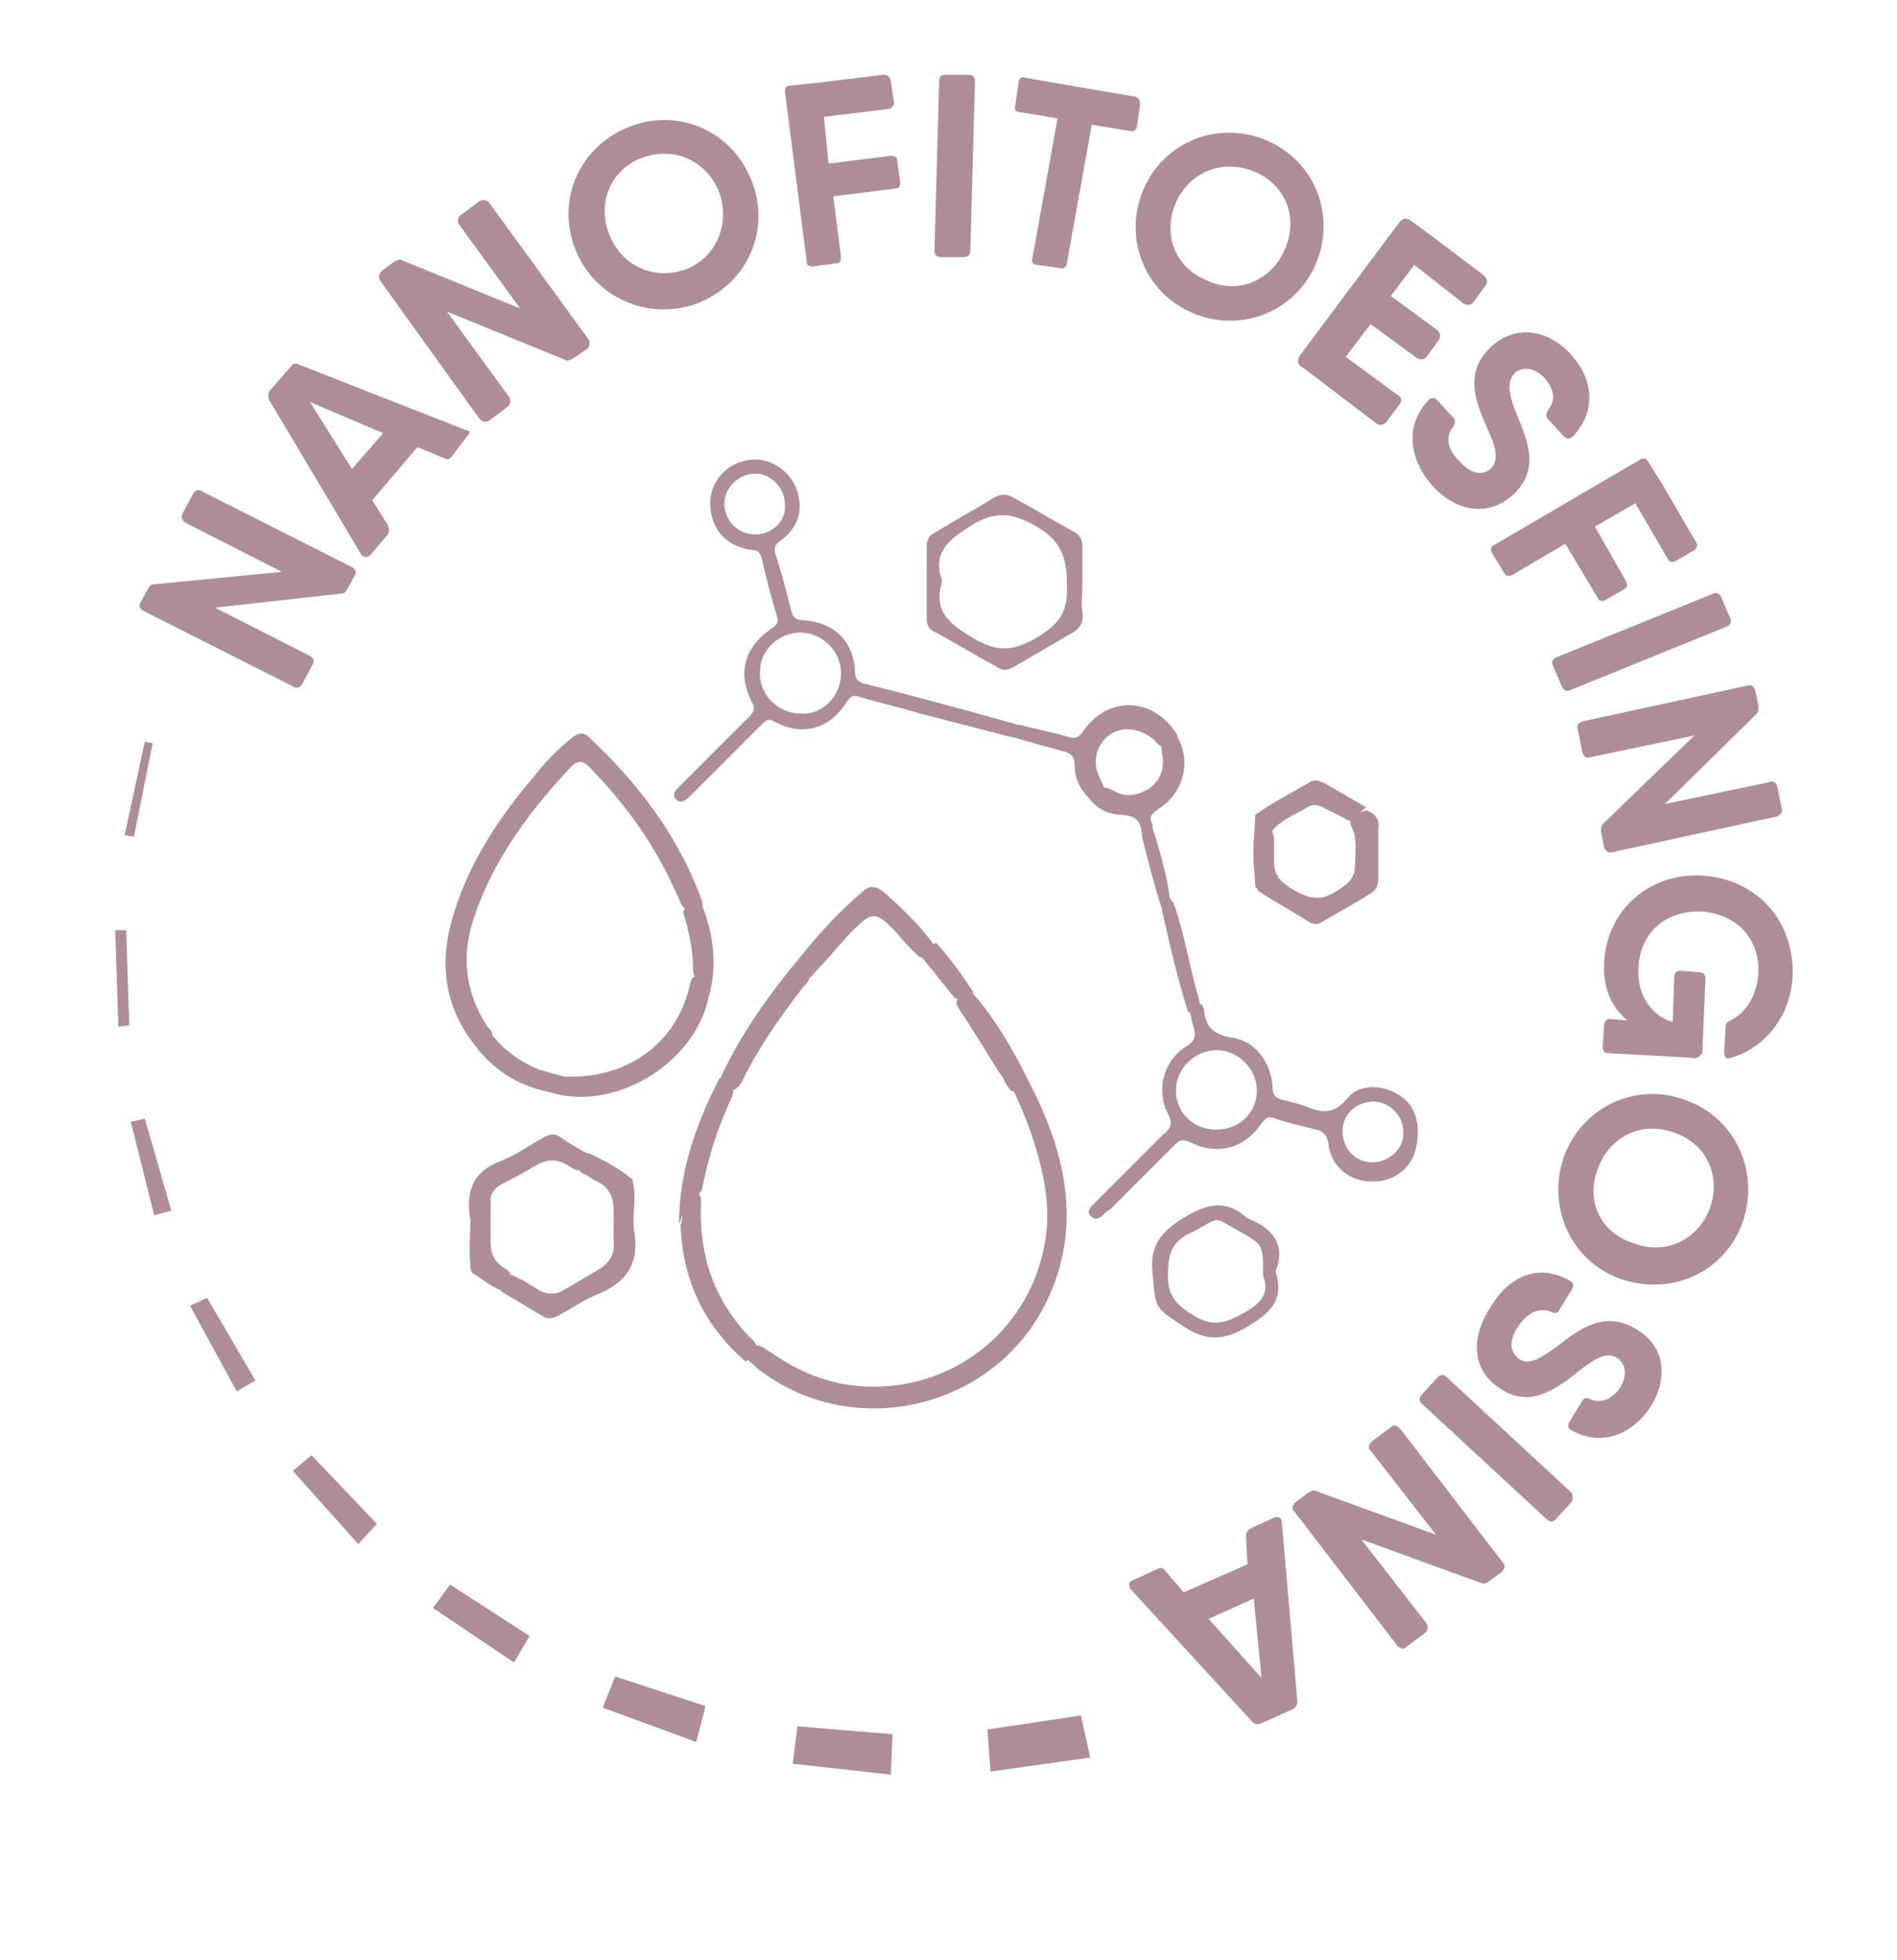 <svg xmlns="http://www.w3.org/2000/svg" xmlns:xlink="http://www.w3.org/1999/xlink" id="Layer_1" x="0px" y="0px" width="121.8px" height="125.8px" viewBox="0 0 121.8 125.8" xml:space="preserve"> <g> <g> <path fill="#AF8C9A" d="M11.7,33l0.7-1.3c0.1-0.2,0.3-0.3,0.5-0.2l9.7,4.9c0.2,0.1,0.3,0.3,0.2,0.5l-0.5,0.9 c-0.1,0.2-0.2,0.3-0.4,0.3L13.8,39l6.1,3.1c0.2,0.1,0.3,0.3,0.2,0.5l-0.7,1.3c-0.1,0.2-0.3,0.3-0.5,0.2l-9.7-4.9 C9,39.1,8.9,38.9,9,38.7l0.5-0.9c0.1-0.2,0.2-0.3,0.4-0.3l8.2-0.8L12,33.6C11.7,33.4,11.6,33.3,11.7,33"></path> <path fill="#AF8C9A" d="M30,28l-1,1.3c-0.1,0.2-0.3,0.2-0.5,0.1l-1.7-0.7l-2.9,3.4l1,1.6c0.1,0.2,0.1,0.4,0,0.6l-1.1,1.3 c-0.2,0.2-0.4,0.2-0.6,0l-5.9-9.9c-0.1-0.2-0.1-0.4,0-0.6l1.4-1.6c0.1-0.2,0.3-0.2,0.5-0.1l10.7,4.2C30.2,27.6,30.2,27.8,30,28 M24.6,27.8l-4.7-2l2.7,4.3L24.6,27.8z"></path> <path fill="#AF8C9A" d="M29.6,13.8l1.2-0.9c0.2-0.1,0.4-0.1,0.6,0.1l6.4,8.8c0.1,0.2,0.1,0.4-0.1,0.6L36.8,23 c-0.2,0.1-0.4,0.2-0.5,0.1L28.7,20l4,5.5c0.1,0.2,0.1,0.4-0.1,0.6L31.4,27c-0.2,0.1-0.4,0.1-0.6-0.1L24.4,18 c-0.1-0.2-0.1-0.4,0.1-0.6l0.8-0.6c0.2-0.1,0.4-0.2,0.5-0.1l7.6,3.1l-4-5.5C29.4,14.1,29.4,13.9,29.6,13.8"></path> <path fill="#AF8C9A" d="M36.9,15.9c-1.2-3.2,0.4-6.6,3.6-7.8c3.2-1.2,6.6,0.4,7.8,3.6s-0.4,6.6-3.6,7.8 C41.6,20.6,38.1,19.1,36.9,15.9 M46.2,12.4c-0.8-2.1-2.9-3-4.9-2.3s-3,2.8-2.2,4.9s2.9,3,4.9,2.3C45.9,16.6,46.9,14.5,46.2,12.4"></path> <path fill="#AF8C9A" d="M57.2,5.2l0.2,1.4C57.4,6.8,57.2,7,57,7l-4.1,0.5l0.3,3l4-0.5c0.3,0,0.4,0.1,0.4,0.3l0.2,1.4 c0,0.3-0.1,0.4-0.3,0.4l-4,0.5l0.5,3.9c0,0.3-0.1,0.4-0.3,0.4l-1.5,0.2c-0.3,0-0.4-0.1-0.4-0.3L50.4,5.9c0-0.3,0.1-0.4,0.3-0.4 l1.9-0.2l4.1-0.5C57,4.8,57.1,4.9,57.2,5.2"></path> <path fill="#AF8C9A" d="M60.7,4.8h1.5c0.3,0,0.4,0.2,0.4,0.4l-0.3,10.9c0,0.3-0.2,0.4-0.4,0.4h-1.5c-0.3,0-0.4-0.2-0.4-0.4 l0.3-10.9C60.3,5,60.4,4.8,60.7,4.8"></path> <path fill="#AF8C9A" d="M73.2,6.7L73,8.1c0,0.2-0.2,0.4-0.5,0.3L70.1,8l-1.6,8.9c0,0.2-0.2,0.4-0.5,0.3L66.6,17 c-0.3,0-0.4-0.2-0.3-0.5l1.6-8.9l-2.4-0.4c-0.3,0-0.4-0.2-0.3-0.5l0.2-1.4c0-0.3,0.2-0.4,0.5-0.3l4.6,0.8l2.4,0.4 C73.1,6.3,73.2,6.4,73.2,6.7"></path> <path fill="#AF8C9A" d="M73.4,12.2c1.3-3.1,4.8-4.5,7.9-3.2s4.5,4.8,3.2,7.9s-4.8,4.5-7.9,3.2C73.5,18.8,72.1,15.3,73.4,12.2 M82.5,16c0.9-2.1,0-4.2-2-5s-4.1,0-5,2c-0.9,2.1,0,4.2,2,5C79.4,18.9,81.6,18.1,82.5,16"></path> <path fill="#AF8C9A" d="M89.9,25.9L89,27.1c-0.2,0.2-0.4,0.2-0.6,0.1l-4.6-3.5l-0.3-0.2c-0.2-0.2-0.2-0.3-0.1-0.6l6.5-8.7 c0.2-0.2,0.4-0.2,0.6-0.1l1.5,1.1l3.3,2.5c0.2,0.2,0.2,0.4,0.1,0.6l-0.8,1.1c-0.2,0.2-0.4,0.2-0.6,0.1L90.8,17l-1.5,2l3,2.2 c0.2,0.2,0.2,0.4,0.1,0.6l-0.8,1.1c-0.2,0.2-0.4,0.2-0.6,0.1l-3-2.2l-1.6,2.1l3.4,2.5C90,25.5,90,25.7,89.9,25.9"></path> <path fill="#AF8C9A" d="M91.7,25.7c0.2-0.2,0.4-0.2,0.6,0l1,1.1c0.2,0.2,0.1,0.4,0,0.6c-0.5,0.6-0.4,1.4,0.4,2.2 c0.8,0.9,1.5,0.9,2,0.5c0.6-0.6,0.3-1.5-0.2-2.6c-0.7-1.6-1.6-3.6,0.3-5.3c1.7-1.5,3.8-0.9,5.1,0.6c1.3,1.4,1.7,3.5,0.1,5.2 c-0.2,0.2-0.4,0.2-0.6,0l-1-1.1c-0.2-0.2-0.1-0.4,0-0.6c0.5-0.6,0.4-1.3-0.2-2s-1.4-0.8-1.9-0.4c-0.6,0.6-0.4,1.4,0,2.5 c0.7,1.7,1.7,3.7-0.2,5.4c-1.7,1.5-3.8,0.9-5.2-0.7C90.6,29.6,90.1,27.4,91.7,25.7"></path> <path fill="#AF8C9A" d="M108.8,35.3l-1.2,0.7c-0.2,0.1-0.4,0.1-0.5-0.1l-2.1-3.6l-2.6,1.5l2,3.5c0.1,0.2,0.1,0.4-0.1,0.5l-1.2,0.7 c-0.2,0.1-0.4,0.1-0.5-0.1l-2.1-3.5l-3.4,2c-0.2,0.1-0.4,0.1-0.5-0.1l-0.8-1.3c-0.1-0.2-0.1-0.4,0.1-0.5l9.4-5.5 c0.2-0.1,0.4-0.1,0.5,0.1l1,1.6l2.1,3.6C109,34.9,109,35.1,108.8,35.3"></path> <path fill="#AF8C9A" d="M110.5,38.3l0.6,1.4c0.1,0.2,0,0.4-0.2,0.5l-10.1,4.1c-0.2,0.1-0.4,0-0.5-0.2l-0.6-1.4 c-0.1-0.2,0-0.4,0.2-0.5l10.1-4.1C110.2,38,110.4,38.1,110.5,38.3"></path> <path fill="#AF8C9A" d="M114.1,50.4l0.3,1.5c0.1,0.2-0.1,0.4-0.3,0.5l-10.6,2.3c-0.2,0.1-0.4-0.1-0.5-0.3l-0.2-1 c0-0.2,0-0.4,0.1-0.5l5.9-5.7l-6.7,1.4c-0.3,0.1-0.4-0.1-0.5-0.3l-0.3-1.5c-0.1-0.3,0.1-0.4,0.3-0.5l10.6-2.3 c0.3-0.1,0.4,0.1,0.5,0.3l0.2,1c0,0.2,0,0.4-0.1,0.5l-5.9,5.8l6.7-1.4C113.8,50.1,114,50.2,114.1,50.4"></path> <path fill="#AF8C9A" d="M108.7,67.9l-1.6-0.1l-3.8-0.2c-0.3,0-0.4-0.2-0.4-0.4l0.1-1.4c0-0.3,0.2-0.4,0.4-0.4l1.1,0.1 c-1.1-0.9-1.6-2.2-1.5-3.8c0.2-3.3,2.9-5.7,6.3-5.5s5.9,2.8,5.8,6.4c-0.1,2.6-1.8,4.7-4,5.3c-0.3,0.1-0.4-0.1-0.4-0.4l0.1-1.6 c0-0.2,0.1-0.3,0.3-0.4c1-0.5,1.7-1.6,1.8-3c0.1-2.3-1.4-3.8-3.6-4c-2.4-0.1-4,1.4-4.1,3.6c-0.1,1.5,0.6,3,2.2,3.5l0.1-2.9 c0-0.3,0.2-0.4,0.4-0.4l1.2,0.1c0.3,0,0.4,0.2,0.4,0.4l-0.2,4.8C109.1,67.8,108.9,68,108.7,67.9"></path> <path fill="#AF8C9A" d="M108.2,70.6c3.2,1.1,4.8,4.6,3.7,7.8c-1.1,3.2-4.5,4.8-7.8,3.7c-3.2-1.1-4.8-4.6-3.7-7.8 C101.5,71.1,105,69.4,108.2,70.6 M104.9,79.8c2.1,0.8,4.2-0.3,4.9-2.3c0.7-2-0.2-4.1-2.3-4.8c-2.1-0.8-4.2,0.3-4.9,2.3 C101.8,77,102.7,79.1,104.9,79.8"></path> <path fill="#AF8C9A" d="M100.8,82.2c0.2,0.1,0.3,0.3,0.1,0.6l-0.8,1.3c-0.1,0.2-0.3,0.2-0.5,0.1c-0.7-0.3-1.5,0-2.1,0.9 c-0.7,1-0.5,1.7,0,2.1c0.7,0.5,1.5-0.1,2.5-0.8c1.4-1.1,3.1-2.4,5.2-1c1.9,1.2,1.8,3.4,0.7,5c-1.1,1.6-3,2.5-5,1.4 c-0.2-0.1-0.3-0.3-0.1-0.6l0.8-1.3c0.1-0.2,0.3-0.2,0.5-0.1c0.7,0.3,1.4,0,1.9-0.7c0.5-0.8,0.4-1.5-0.1-1.9 c-0.7-0.5-1.5,0-2.4,0.7c-1.4,1.1-3.2,2.6-5.2,1.2c-1.9-1.2-1.8-3.4-0.6-5.2C96.8,82,98.7,81,100.8,82.2"></path> <path fill="#AF8C9A" d="M100.9,96.4l-1,1.1c-0.2,0.2-0.4,0.2-0.6,0l-8-7.4c-0.2-0.2-0.2-0.4,0-0.6l1-1.1c0.2-0.2,0.4-0.2,0.6,0 l8,7.4C101,96,101,96.2,100.9,96.4"></path> <path fill="#AF8C9A" d="M91.5,104.8l-1.2,0.9c-0.2,0.2-0.4,0.1-0.6-0.1L83.1,97c-0.2-0.2-0.1-0.4,0.1-0.6l0.8-0.6 c0.2-0.1,0.3-0.2,0.5-0.1l7.7,2.8L88,93.1c-0.2-0.2-0.1-0.4,0.1-0.6l1.2-0.9c0.2-0.2,0.4-0.1,0.6,0.1l6.6,8.6 c0.2,0.2,0.1,0.4-0.1,0.6l-0.8,0.6c-0.2,0.1-0.3,0.2-0.5,0.1l-7.7-2.8l4.2,5.4C91.7,104.4,91.7,104.6,91.5,104.8"></path> <path fill="#AF8C9A" d="M72.8,101.4l1.5-0.7c0.2-0.1,0.4-0.1,0.5,0.1l1.2,1.4l4.1-1.8L80,98.6c0-0.2,0.1-0.4,0.3-0.5l1.5-0.7 c0.3-0.1,0.5,0,0.5,0.3l1,11.5c0,0.2-0.1,0.4-0.3,0.5l-2,0.9c-0.2,0.1-0.4,0.1-0.6-0.1l-7.8-8.5C72.4,101.7,72.5,101.5,72.8,101.4 M77.6,103.9l3.4,3.8l-0.5-5.1L77.6,103.9z"></path> <polygon fill="#AF8C9A" points="9.3,47.6 8,53.6 8.6,53.7 9.8,47.7 "></polygon> <polygon fill="#AF8C9A" points="7.4,59.7 7.6,65.9 8.3,65.8 8.1,59.7 "></polygon> <polygon fill="#AF8C9A" points="8.4,72 9.9,78 11,77.7 9.3,71.8 "></polygon> <polygon fill="#AF8C9A" points="12.2,83.8 15.2,89.3 16.4,88.6 13.3,83.3 "></polygon> <polygon fill="#AF8C9A" points="18.8,94.4 23,99.1 24.2,97.8 20,93.4 "></polygon> <polygon fill="#AF8C9A" points="27.8,103.2 33,106.7 34,105 28.9,101.7 "></polygon> <polygon fill="#AF8C9A" points="38.7,109.6 44.7,111.8 45.3,109.5 39.5,107.6 "></polygon> <polygon fill="#AF8C9A" points="50.9,113.2 57.2,113.9 57.3,111.3 51.2,110.8 "></polygon> <polygon fill="#AF8C9A" points="63.6,113.7 70,112.8 69.4,110.1 63.4,111 "></polygon> <path fill="#AF8C9A" d="M66,69.3c2.3,4.4,3.5,9,1.4,13.8c-3.2,7.3-12.6,9.6-18.8,4.7c-0.2-0.2-0.4-0.4-0.6-0.5 c-0.2-0.4-0.2-0.7,0.3-0.9c0.5-0.2,0.8,0.2,1.2,0.4c2,1.4,4.1,2.2,6.6,2.2c5.5,0,10.1-3.9,11-9.3c0.4-2.3-0.1-4.5-0.8-6.7 c-0.3-0.8-0.6-1.7-1-2.5c-0.1-0.3-0.3-0.5-0.2-0.8C65.3,69.7,65.5,69.2,66,69.3"></path> <path fill="#AF8C9A" d="M30.5,67.1c-1.9-2.4-2.3-5.1-1.5-8c1-3.6,3-6.6,5.4-9.4c0.7-0.9,1.5-1.7,2.4-2.4c0.4-0.3,0.7-0.3,1,0 c3.2,3,5.8,6.4,7.3,10.6c0,0.6,0,0.6-0.9,0.5c-0.5-0.1-0.5-0.6-0.7-0.9c-1.3-3-3.1-5.6-5.4-8c-0.7-0.8-1-0.8-1.7,0 c-2.5,2.7-4.7,5.7-5.9,9.2c-0.9,2.5-0.7,4.9,0.8,7.2c0.2,0.2,0.5,0.5,0.2,0.8C31.3,67.2,30.9,67.3,30.5,67.1"></path> <path fill="#AF8C9A" d="M65,47.3c0.2-0.4-0.4-0.2-0.4-0.5c0.2-0.2,0.5-0.1,0.8-0.3c1.1,0.3,2.2,0.5,3.2,0.8 c0.4,0.1,0.6,0.1,0.9-0.3c1.6-2.4,4.6-2.3,6.1,0.2c0.1,0.8-0.5,0.6-0.9,0.7c-0.4,0-0.5-0.4-0.7-0.5c-0.9-0.7-2-0.8-2.8-0.2 s-1.1,1.7-0.6,2.7c0.1,0.3,0.4,0.6,0.2,0.9c-0.2,0.2-0.4,0.6-0.9,0.4c-0.6-0.6-0.9-1.3-0.9-2.1c0-0.6-0.3-0.8-0.8-0.9 C67.1,47.9,66,47.6,65,47.3"></path> <path fill="#AF8C9A" d="M87.7,52c0.6,0.2,0.9,0.6,0.8,1.2c0,1.1,0,2.1,0,3.2c0,0.5-0.2,0.8-0.6,1C87,58,86,58.5,85,59.1 c-0.3,0.2-0.5,0.3-0.9,0.1c-1.1-0.7-2.2-1.3-3.3-2c-0.2-0.6-0.2-1.2,0.1-1.8c0.2-0.5,0.1-1,0.1-1.5c0-0.2,0-0.4,0.2-0.5 c0.5-0.2,0.6,0.1,0.6,0.5c0,0.5,0,0.9,0,1.4c0,0.7,0.3,1.2,0.8,1.5l0.1,0.1c1.6,1,2.3,1,3.8-0.2c0.3-0.3,0.5-0.6,0.5-1.1 c0-0.9,0.2-1.8-0.3-2.7c0-0.1,0-0.2,0-0.2C86.9,52.1,87.4,52.2,87.7,52"></path> <path fill="#AF8C9A" d="M45.5,64c-0.9,4.3-6.1,7.4-10.2,6.1c0.2-0.6,0.7-1,1.4-1c3.8,0,6.8-2.3,7.6-5.9c0.1-0.3,0.1-0.6,0.5-0.5 C45.6,62.9,45.4,63.5,45.5,64"></path> <path fill="#AF8C9A" d="M40.6,75.7c0.3,1.1,0,2.2,0.1,3.2c0.4,2.1-0.4,3.4-2.4,4.2c-0.8,0.3-1.6,0.9-2.4,1.3 c-0.3,0.2-0.7,0.3-1,0.1c-0.9-0.5-1.8-1.1-2.7-1.6c-0.1-0.4-0.2-0.8,0.3-1c0.3-0.2,0.5,0,0.7,0.1c0.5,0.2,0.9,0.5,1.4,0.8 s1.1,0.3,1.6,0c0.7-0.4,1.5-0.9,2.2-1.3s1.1-1,1-1.8c0-0.6,0-1.1,0.1-1.7c0-0.4,0.2-0.8,0.6-0.7c0.4,0,0.4,0.5,0.4,0.8 s0,0.6,0,0.9c0-0.6,0-1.2-0.2-1.7C40.2,76.7,39.9,76.1,40.6,75.7"></path> <path fill="#AF8C9A" d="M51.4,61.4c1.2-1.5,2.5-2.9,3.9-4.1c0.5-0.5,0.9-0.5,1.5,0c1.2,1.1,2.3,2.1,3.2,3.4 c0.2,0.5-0.3,0.5-0.5,0.7c-0.4,0.2-0.6-0.1-0.8-0.3c-0.6-0.5-1-1.2-1.6-1.7c-0.8-0.8-1.2-0.8-2,0c-0.9,0.8-1.6,1.8-2.5,2.7 c-0.3,0.3-0.5,0.7-0.9,0.8c-0.2-0.2-0.7-0.2-0.7-0.6C51.1,61.9,51.4,61.6,51.4,61.4"></path> <path fill="#AF8C9A" d="M48.4,86.7c-0.2,0.2-0.3,0.4-0.5,0.7c-2.7-2.3-4.1-5.3-4.2-8.8c0.2-0.4,0-0.8,0.2-1.1 c0.2-0.4,0.3-0.3,0.4-0.2c-0.3-0.6-0.3-0.7,0.4-0.8c0.4,0.2,0.3,0.6,0.3,0.9c-0.1,3.3,0.9,6.1,3.2,8.5 C48.5,86.1,48.7,86.4,48.4,86.7"></path> <path fill="#AF8C9A" d="M30.2,78.3c-0.3-1.8,0.1-3.1,2-3.8c1-0.4,1.8-1,2.7-1.5c0.4-0.2,0.7-0.3,1.1,0c0.6,0.4,1.2,0.8,1.9,1.1 c0.3,0.5-0.1,0.7-0.4,0.9c-0.5,0.3-0.8-0.1-1.2-0.3c-0.6-0.3-1.1-0.3-1.7,0c-0.7,0.4-1.4,0.8-2.2,1.2c-0.4,0.2-0.7,0.4-0.9,0.9 c-0.2,1-0.1,2-0.4,3c-0.1,0.3,0,0.6-0.4,0.5c-0.3,0-0.3-0.3-0.3-0.6C30.4,79.2,30.5,78.7,30.2,78.3"></path> <path fill="#AF8C9A" d="M69.9,51.2c-0.1-0.6,0.2-0.7,0.7-0.5c0.3-0.3,0.5-0.1,0.8,0c0.8,0.5,1.6,0.4,2.4-0.1 c0.8-0.6,1-1.4,0.8-2.3c0-0.3-0.2-0.6,0.2-0.7c0.1-0.2-0.1-0.7,0.4-0.2c0.1,0.1,0.3,0,0.4-0.1c0.9,1.6,0.4,3.6-1.2,4.6 c-0.4,0.3-0.7,0.5-0.4,1c-0.1,0.3,0.1,0.9-0.6,0.8c0-0.1-0.1-0.2-0.1-0.3c-0.1-0.7-0.3-1-1.2-1.1C71.2,52.3,70.4,51.9,69.9,51.2"></path> <path fill="#AF8C9A" d="M81.4,53.5c0,1.3-0.6,2.4-0.6,3.6c-0.1,0-0.1-0.1-0.2-0.2c-0.1-1.5-0.1-3.1,0-4.6c1.1-0.8,2.3-1.4,3.5-2.1 c0.3-0.2,0.6-0.1,1,0.1c0.9,0.5,1.7,1,2.6,1.5c-0.2,0.2-0.4,0.4-0.7,0.6c-0.2,0.4-0.4,0.3-0.7,0.1c-0.4-0.2-0.8-0.4-1.2-0.6 c-0.5-0.3-0.9-0.3-1.3,0c-0.7,0.4-1.5,0.7-2.1,1.4C81.7,53.6,81.6,53.5,81.4,53.5"></path> <path fill="#AF8C9A" d="M51.4,61.4c0.3,0.3-0.2,0.8,0.3,1.1s0.1,0.6-0.1,0.8C50.3,65,49,66.8,48,68.7c-0.3,0.5-0.4,1.1-1,1.3 c-0.6,0-0.8-0.3-0.7-0.9C47.6,66.3,49.4,63.8,51.4,61.4"></path> <path fill="#AF8C9A" d="M46.2,69.2c0.6-0.1,0.5,0.4,0.6,0.6c0.4,0.1,0.3,0.3,0.2,0.6c-0.9,1.9-1.5,3.8-1.9,5.8 c0,0.2-0.2,0.5-0.5,0.5c-0.3,0.6-0.1,1.3-0.2,1.9c-0.2-0.3,0.1-0.7-0.3-1c-0.4,0.2-0.3,0.7-0.5,0.9C43.6,75.2,44.7,72.1,46.2,69.2 "></path> <path fill="#AF8C9A" d="M77.1,64.5c-0.2,0.3-0.5,0.3-0.8,0.5c-0.7-2.2-1.2-4.4-1.7-6.6c0.1-0.8,0.1-0.8,0.8-0.3 c0.7,2,1,4.1,1.6,6.1C77,64.2,77,64.4,77.1,64.5"></path> <path fill="#AF8C9A" d="M66,69.3c-0.2,0.3-0.4,0.5-0.7,0.7c-0.4,0.2-0.5-0.2-0.7-0.4c-0.1-0.2-0.2-0.5-0.4-0.7 c-0.9-1.4-1.7-2.8-2.6-4.1c-0.1-0.2-0.3-0.4-0.1-0.7c0.2-0.4,0.6-0.5,1-0.3C63.9,65.4,65,67.3,66,69.3"></path> <path fill="#AF8C9A" d="M36.9,69.5c-0.5,0.2-1.1,0.2-1.6,0.6c-2-0.4-3.6-1.4-4.8-3c0.2-0.1,0.5-0.3,0.7-0.4c0.4-0.5,0.6,0,0.8,0.2 c0.7,0.7,1.5,1.3,2.5,1.7c0.5,0.2,1.1,0.3,1.7,0.5C36.5,69.1,36.9,69.1,36.9,69.5"></path> <path fill="#AF8C9A" d="M45.5,64c-0.1-0.4-0.6-0.6-0.6-1.1c-0.3-0.1-0.4-0.4-0.4-0.7c0-1.1-0.2-2.1-0.5-3.2 c-0.1-0.3-0.3-0.6,0.2-0.8c0.2-0.3,0.6,0,0.8-0.3C45.8,59.9,46.1,61.9,45.5,64"></path> <path fill="#AF8C9A" d="M30.2,78.3c1.1,0.1,0.3,1,0.7,1.4c0.2-1.1-0.1-2.3,0.2-3.5c0.4,0.1,0.4,0.5,0.4,0.8c0,0.9,0,1.8,0,2.7 c0,0.7,0.2,1.3,0.9,1.7c0.2,0.1,0.5,0.3,0.3,0.7c-0.1,0.3-0.1,0.6-0.3,0.8c-0.7-0.2-1.3-0.7-1.9-1.1c-0.3-0.1-0.3-0.4-0.3-0.7 C30.1,80.2,30.2,79.2,30.2,78.3"></path> <path fill="#AF8C9A" d="M37.3,74.7c0.2-0.2,0.4-0.4,0.5-0.7c1,0.5,2,1,2.8,1.7v4.6c-0.3-0.8,0-1.7-0.4-2.6 c-0.4,0.7-0.1,1.5-0.4,2.2c-0.4,0-0.4-0.4-0.4-0.6c0-0.5,0-1.1,0-1.6c0-0.9-0.3-1.5-1.1-1.9c-0.3-0.1-0.6-0.4-0.9-0.5 C37.2,75.2,37.1,75,37.3,74.7"></path> <path fill="#AF8C9A" d="M75.4,58c-0.2,0.2-0.6,0-0.8,0.3c-0.5-1.5-0.9-3.1-1.3-4.7c0.1-0.3,0.3-0.7,0.6-0.8c0.5,1.6,1,3.2,1.2,4.8 C75.2,57.8,75.3,57.9,75.4,58"></path> <path fill="#AF8C9A" d="M62.5,63.7c-0.2,0.1-0.5,0.3-0.7,0.4c-0.3,0.1-0.5,0-0.7-0.3c-0.6-0.7-1.1-1.4-1.7-2.1 c-0.2-0.2-0.3-0.4,0-0.6c0.1-0.3,0.4-0.4,0.7-0.6C61,61.5,61.8,62.6,62.5,63.7"></path> <path fill="#AF8C9A" d="M80.7,52.4c0,1.5,0,3.1,0,4.6C80.4,55.5,80.4,54,80.7,52.4"></path> <path fill="#AF8C9A" d="M65.3,46.5c-3.2-0.9-6.5-1.8-9.7-2.6c-0.5-0.1-0.7-0.3-0.7-0.8c-0.1-2-1.4-3.2-3.4-3.3 c-0.4,0-0.6-0.2-0.7-0.6c-0.3-1.2-0.6-2.4-1-3.6c-0.1-0.4-0.1-0.6,0.3-0.9c0.9-0.6,1.4-1.6,1.2-2.7c-0.2-1.5-1.6-2.6-3-2.5 c-1.5,0.1-2.7,1.3-2.7,2.8c0,1.6,1,2.8,2.7,3c0.4,0,0.5,0.2,0.6,0.5c0.3,1.3,0.6,2.5,1,3.8c0.1,0.3,0,0.5-0.3,0.7 c-1.8,1.2-2.3,2.9-1.3,4.8c0.2,0.4,0.1,0.5-0.1,0.8c-0.9,0.9-1.8,1.8-2.7,2.7c-0.6,0.6-1.3,1.3-1.9,1.9c-0.2,0.2-0.5,0.5-0.2,0.8 s0.6,0.1,0.9-0.2c0.1-0.1,0.2-0.2,0.3-0.3c1.4-1.4,2.9-2.9,4.3-4.3c0.3-0.3,0.4-0.4,0.8-0.2c1.8,1,3.6,0.5,4.7-1.3 c0.2-0.3,0.4-0.4,0.7-0.3c1.3,0.4,2.7,0.7,4,1.1c1.9,0.5,3.9,1,5.8,1.5C65.6,47.3,65.6,47.2,65.3,46.5 M48.5,34.3 c-1.1,0-1.9-0.8-2-1.9c0-1.1,0.9-2,2-2c1,0,1.9,0.9,1.9,2C50.5,33.4,49.6,34.3,48.5,34.3 M51.4,45.8c-1.4,0-2.7-1.2-2.6-2.7 c0-1.4,1.2-2.5,2.6-2.5c1.4,0,2.6,1.2,2.6,2.6C54,44.7,52.8,45.9,51.4,45.8"></path> <path fill="#AF8C9A" d="M90,70.4c-1.1-0.8-2.7-0.9-3.5,0.1c-0.9,1.1-1.7,0.9-2.7,0.5c-0.5-0.2-1-0.3-1.4-0.4 c-0.5-0.1-0.7-0.3-0.7-0.9c-0.1-1.5-1.1-2.9-2.6-3.1c-1.2-0.2-1.7-0.7-1.8-1.8c0-0.1-0.1-0.2-0.1-0.3c-0.4-0.2-0.7,0.1-0.8,0.5 c0.1,0.3,0.1,0.5,0.2,0.8c0.2,0.6,0.2,1-0.5,1.4c-1.4,0.9-1.9,2.8-1.1,4.3c0.3,0.6,0.2,0.9-0.3,1.3c-1.1,1.1-2.2,2.2-3.3,3.3 c-0.4,0.4-0.8,0.8-1.3,1.3c-0.2,0.2-0.3,0.5,0,0.7c0.2,0.2,0.4,0.1,0.6,0c0.2-0.2,0.4-0.4,0.6-0.5c1.4-1.4,2.8-2.8,4.1-4.1 c0.3-0.3,0.5-0.4,1-0.2c1.8,0.9,3.5,0.4,4.6-1.2c0.3-0.4,0.5-0.5,0.9-0.3c0.9,0.3,1.8,0.5,2.6,0.7c0.5,0.1,0.7,0.4,0.8,0.9 c0.1,1.3,1.2,2.3,2.4,2.4c1.4,0.2,2.6-0.5,3.1-1.7C91.3,72.5,91,71.1,90,70.4 M78.1,72.5c-1.5,0-2.6-1.1-2.6-2.5s1.2-2.6,2.6-2.6 s2.6,1.2,2.6,2.6S79.6,72.5,78.1,72.5 M88.1,74.6c-1.1,0-1.9-0.9-1.9-2s0.9-1.9,2-1.9c1,0,1.9,0.9,1.9,1.9 C90.2,73.7,89.2,74.6,88.1,74.6"></path> <path fill="#AF8C9A" d="M69.5,37.4c0-0.8,0-1.5,0-2.3c0-0.5-0.2-0.8-0.6-1c-1.3-0.7-2.6-1.5-3.9-2.2c-0.4-0.2-0.7-0.2-1.1,0 c-1.3,0.8-2.6,1.5-3.9,2.3c-0.4,0.2-0.5,0.5-0.5,0.9c0,1.5,0,3,0,4.5c0,0.5,0.1,0.8,0.6,1c1.3,0.7,2.6,1.5,3.9,2.2 c0.4,0.3,0.7,0.2,1.1,0c1.2-0.7,2.4-1.4,3.6-2.1c0.6-0.3,0.9-0.7,0.8-1.4C69.4,38.7,69.5,38,69.5,37.4L69.5,37.4 M66.6,40.9 c-1.5,0.9-2.6,1-4.2,0c-1.5-0.9-2.5-1.7-1.9-3.6c-0.7-1.9,0.5-2.7,1.9-3.6c1.5-0.9,2.5-0.8,4,0c1.6,0.9,2.1,1.9,2.1,3.7 C68.6,39.2,68.1,40,66.6,40.9"></path> <path fill="#AF8C9A" d="M80.1,78.2L80.1,78.2c-1.3-1.2-2.5-1-4-0.1s-2.3,1.8-2.1,3.6c0.2,2.3,0.1,2.2,2.1,3.5 c1.4,0.9,2.5,0.8,3.9,0c1.5-0.9,2.5-1.7,1.9-3.6C82.6,79.9,81.7,78.8,80.1,78.2 M79.6,84.4c-1.1,0.6-1.9,0.7-3,0 c-1.2-0.7-1.7-1.4-1.6-2.8c0-1.3,0.4-2,1.5-2.5c2-1,1.2-1.1,3.2,0c1.4,0.8,1.4,0.8,1.4,2.8C81.6,83.1,80.8,83.8,79.6,84.4"></path> <path fill="#AF8C9A" d="M65,69.4c-0.1-0.3-0.3-0.5-0.4-0.8C65.1,68.6,65.4,68.8,65,69.4"></path> </g> </g> </svg>